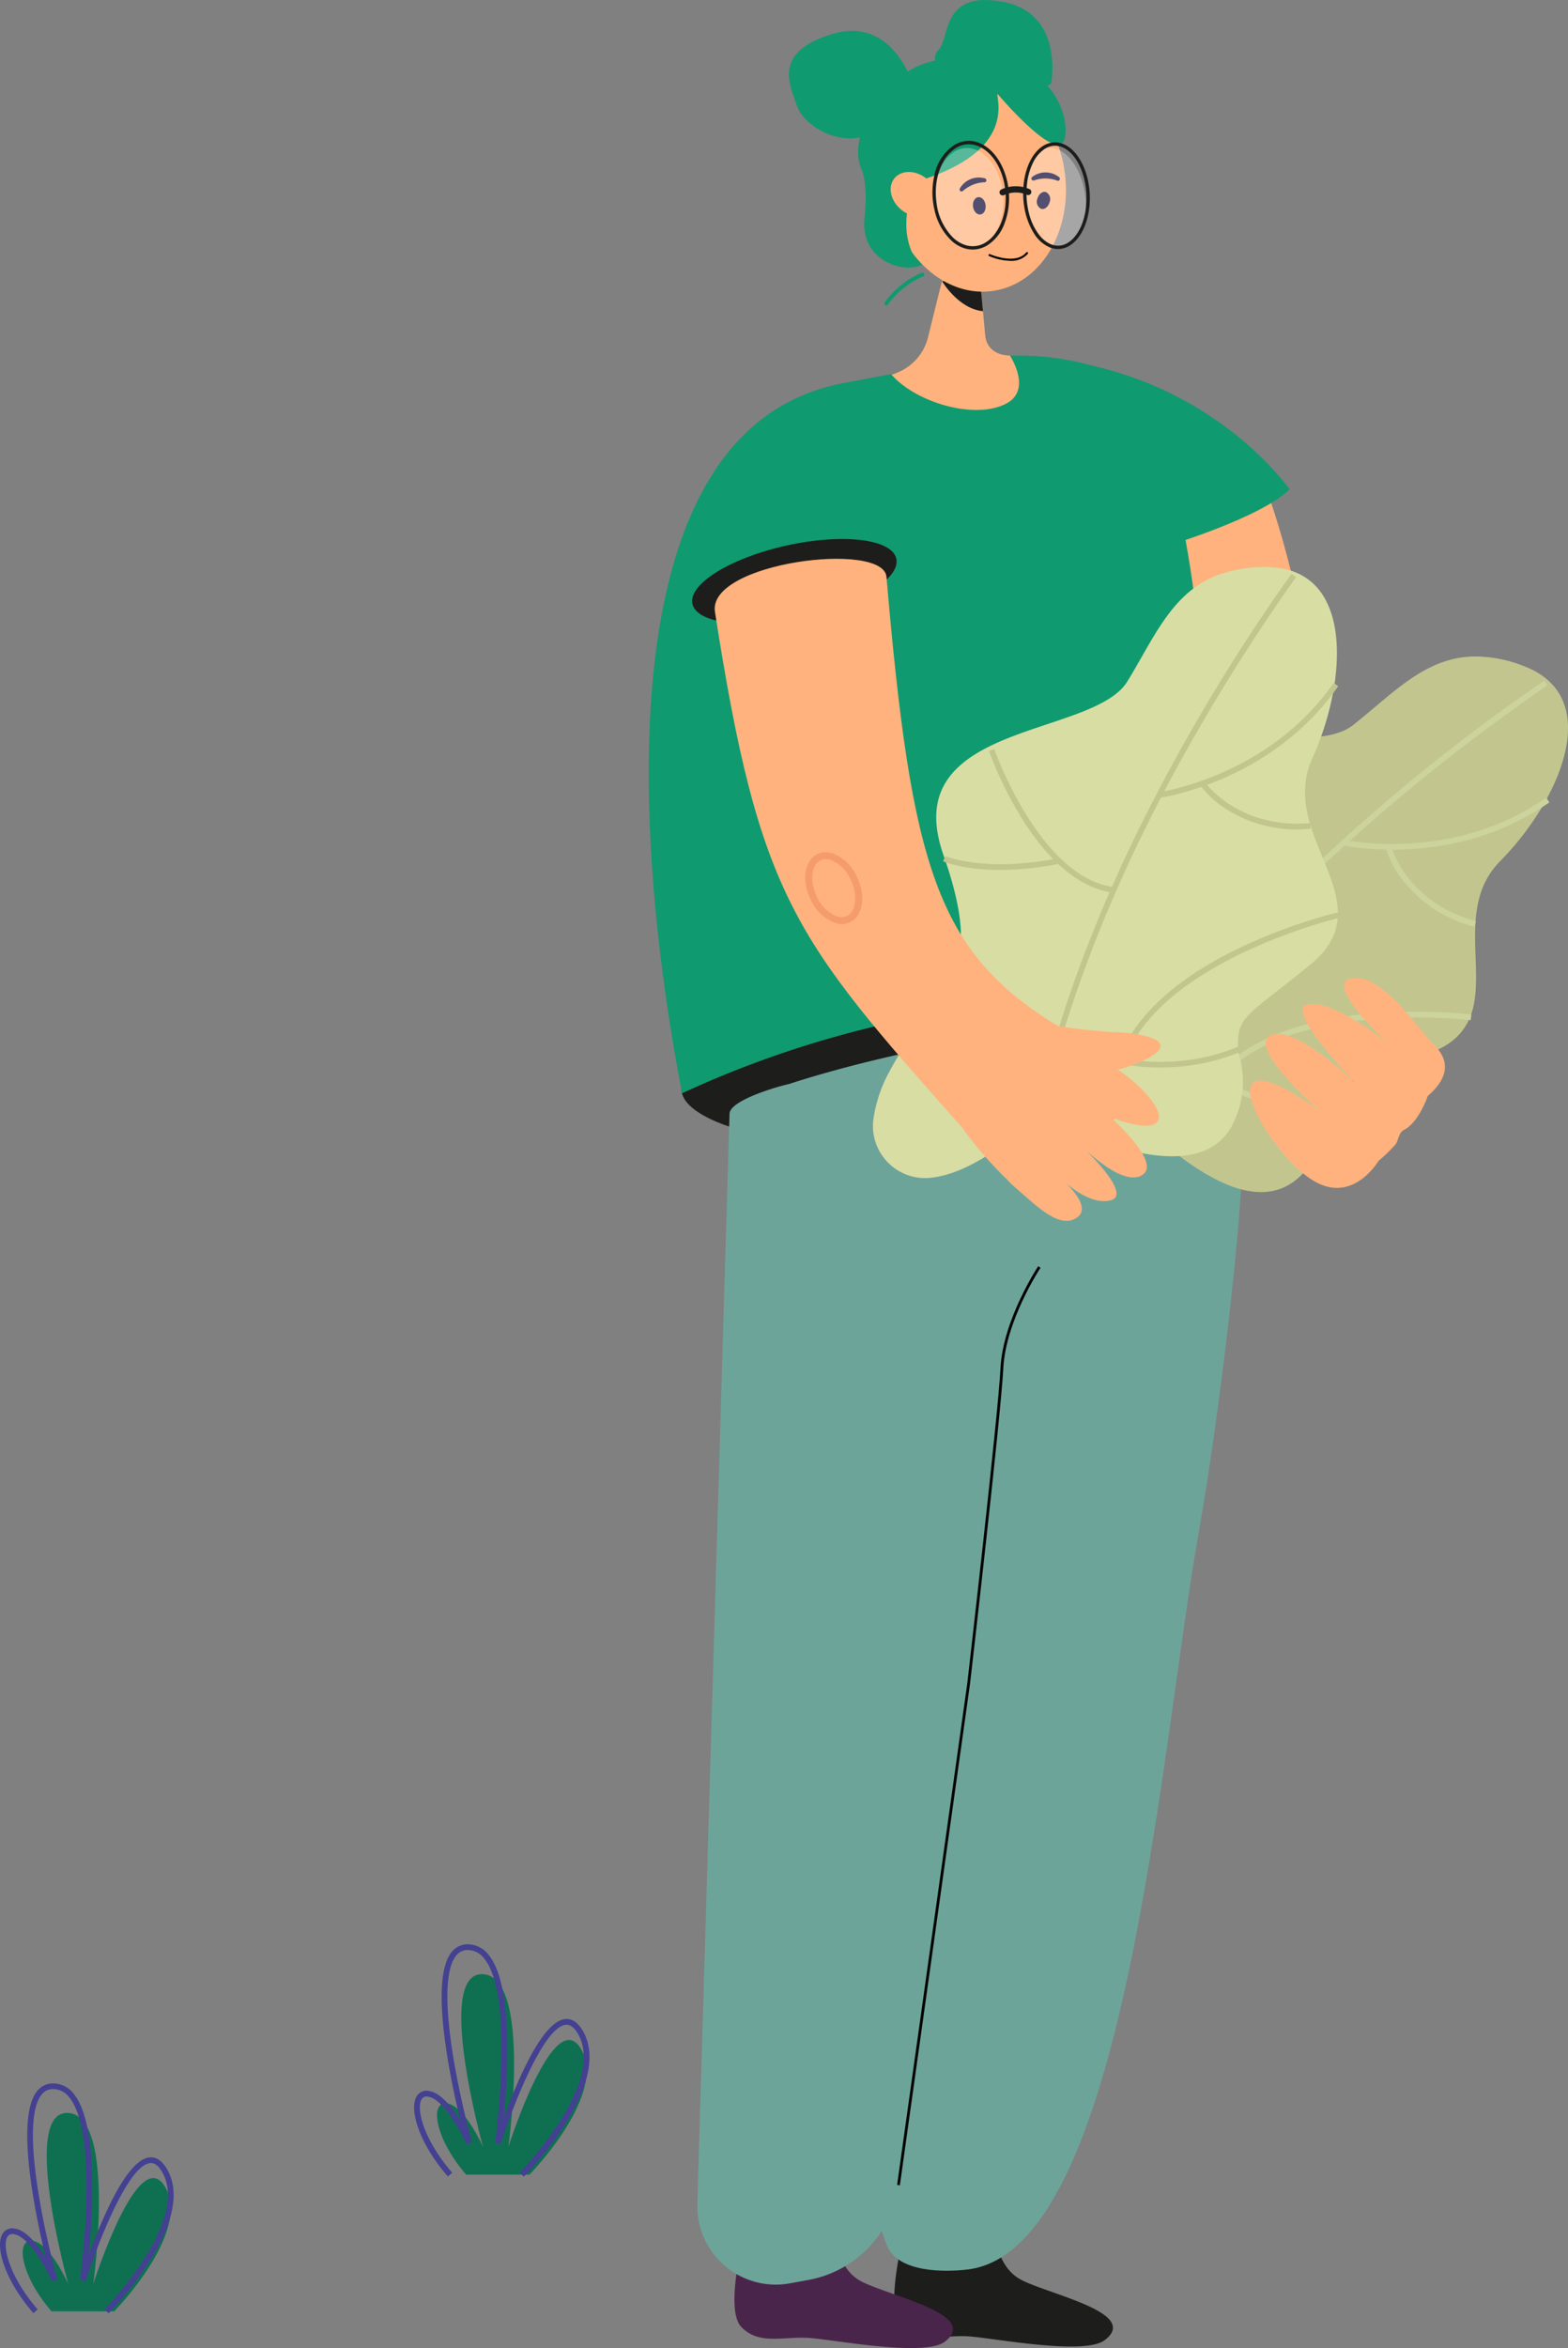 <?xml version="1.0" encoding="UTF-8"?> <svg xmlns="http://www.w3.org/2000/svg" id="illustration-salade" width="283.605" height="424.4" viewBox="0 0 283.605 424.4"><rect x="0" y="0" width="283.605" height="424.4" fill="#808080" stroke="none"/><g id="Groupe_3673" data-name="Groupe 3673" transform="translate(0 376.569)"><g id="Groupe_571" data-name="Groupe 571" transform="translate(4.107 5.328)"><path id="Tracé_1033" data-name="Tracé 1033" d="M1965.891,1456.384s14.05-14.324,9.216-22.483-12.993,17.525-12.993,17.525,4.23-30.369-4.533-30.9,0,30.9,0,30.9-3.248-7.327-6.42-7.78-2.266,6.213,3.4,12.738Z" transform="translate(-1949.348 -1420.523)" fill="#0f7051"></path></g><g id="Groupe_572" data-name="Groupe 572"><path id="Tracé_1034" data-name="Tracé 1034" d="M1968.166,1453.737a64.056,64.056,0,0,0,7.35-9.366c4.489-7.1,5.559-12.739,3.178-16.756-.888-1.5-1.962-2.193-3.171-2.051-2.424.277-5.271,4.1-8.461,11.374-.972,2.214-1.832,4.428-2.506,6.259.773-7.95,1.672-23.786-2.7-29.13a4.723,4.723,0,0,0-3.446-1.87,3.606,3.606,0,0,0-3.178,1.386c-3.935,4.871-.377,22.081,1.575,30.133-1.457-2.362-3.526-4.994-5.639-5.3a2.052,2.052,0,0,0-2.243,1.051c-1.275,2.341.484,8.308,5.637,14.242l.777-.675c-5.065-5.834-6.456-11.343-5.51-13.076a1.04,1.04,0,0,1,1.195-.526c2.721.389,5.893,6.285,6.886,8.525l.965-.347c-.019-.069-1.94-6.992-3.228-14.57-1.685-9.91-1.552-16.417.386-18.816a2.6,2.6,0,0,1,2.316-1.006,3.692,3.692,0,0,1,2.711,1.5c5.526,6.748,1.988,32.7,1.951,32.965l1,.226c1.834-5.771,7.5-20.852,11.635-21.324.784-.084,1.5.418,2.17,1.553,5.221,8.812-10.221,24.718-10.378,24.878Z" transform="translate(-1948.523 -1412.189)" fill="#444092"></path></g></g><g id="Groupe_3674" data-name="Groupe 3674" transform="translate(74.898 351.429)"><g id="Groupe_583" data-name="Groupe 583" transform="translate(4.15 5.385)"><path id="Tracé_1041" data-name="Tracé 1041" d="M1848.395,1417.524s14.2-14.474,9.313-22.719-13.129,17.709-13.129,17.709,4.275-30.689-4.58-31.222,0,31.222,0,31.222-3.282-7.4-6.489-7.862-2.289,6.279,3.435,12.872h11.45Z" transform="translate(-1831.679 -1381.287)" fill="#0f7051"></path></g><g id="Groupe_584" data-name="Groupe 584" transform="translate(0)"><path id="Tracé_1042" data-name="Tracé 1042" d="M1850.706,1414.848c.669-.681,16.318-16.813,10.639-26.4-.9-1.515-1.972-2.209-3.2-2.073-2.449.28-5.325,4.147-8.55,11.493-.981,2.238-1.852,4.475-2.533,6.325.782-8.034,1.69-24.036-2.732-29.437a4.783,4.783,0,0,0-3.482-1.889,3.636,3.636,0,0,0-3.211,1.4c-3.976,4.922-.382,22.314,1.593,30.451-1.473-2.387-3.564-5.048-5.7-5.353a2.077,2.077,0,0,0-2.266,1.062c-1.289,2.366.489,8.4,5.7,14.392l.784-.681c-5.119-5.9-6.524-11.462-5.569-13.214a1.053,1.053,0,0,1,1.207-.531c2.749.393,5.955,6.352,6.958,8.615l.975-.35c-.02-.07-1.96-7.065-3.262-14.723-1.7-10.015-1.568-16.59.391-19.015a2.613,2.613,0,0,1,2.34-1.016,3.733,3.733,0,0,1,2.74,1.51c5.584,6.819,2.007,33.048,1.971,33.312l1.009.229c1.852-5.832,7.576-21.072,11.756-21.548.8-.088,1.514.423,2.194,1.569,5.276,8.9-10.329,24.979-10.487,25.141Z" transform="translate(-1830.857 -1372.863)" fill="#444092"></path></g></g><g id="Groupe_3675" data-name="Groupe 3675" transform="translate(117.335 0)"><g id="Groupe_589" data-name="Groupe 589" transform="translate(44.426 400.026)"><path id="Tracé_1045" data-name="Tracé 1045" d="M1700.771,1449.984s-.387,8.26,5.024,10.988,21.427,5.99,15,10.857c-3.685,2.792-19.879-.349-24.49-.681s-9.087,1.366-12.292-1.967c-3.526-3.668,1.461-20.3,1.461-20.3a18.468,18.468,0,0,0,7.416,2.525C1698.063,1451.644,1700.771,1449.984,1700.771,1449.984Z" transform="translate(-1682.757 -1448.883)" fill="#1d1d1b"></path></g><g id="Groupe_590" data-name="Groupe 590" transform="translate(15.509 400.307)"><path id="Tracé_1046" data-name="Tracé 1046" d="M1746.007,1450.423s-.387,8.261,5.024,10.988,21.427,5.99,15,10.857c-3.685,2.792-19.878-.349-24.49-.681s-9.087,1.366-12.292-1.967c-3.526-3.668,1.461-20.3,1.461-20.3a18.477,18.477,0,0,0,7.416,2.524C1743.3,1452.084,1746.007,1450.423,1746.007,1450.423Z" transform="translate(-1727.993 -1449.322)" fill="#4a254b"></path></g><g id="Groupe_591" data-name="Groupe 591" transform="translate(40.034 186.237)"><path id="Tracé_1047" data-name="Tracé 1047" d="M1713.157,1125.293c-1.931-26.224-54.34,3.375-54.34,3.375l9.945,89.862L1657.6,1233.2s-19.208,75.736-8.846,100.9c2.045,4.968,10.651,4.8,14.675,4.3,28.465-3.586,34.658-93.643,41.71-133.265C1708.672,1185.256,1714.325,1141.155,1713.157,1125.293Z" transform="translate(-1645.682 -1114.453)" fill="#6da49a"></path></g><g id="Groupe_592" data-name="Groupe 592" transform="translate(5.935 176.051)"><path id="Tracé_1048" data-name="Tracé 1048" d="M1643.194,1120.081c1.56,6.43,25.506,12.957,54.024,5.848s50.751-14.586,49.19-21.016-26.323-9.376-54.842-2.267S1641.633,1113.652,1643.194,1120.081Z" transform="translate(-1643.114 -1098.52)" fill="#1d1d1b"></path></g><g id="Groupe_593" data-name="Groupe 593" transform="translate(8.792 187.179)"><path id="Tracé_1049" data-name="Tracé 1049" d="M1757.334,1119.256l-39.848,204.44a20.065,20.065,0,0,1-16.152,17.115l-3.681.673a14.2,14.2,0,0,1-16.545-14.4l5.825-197.067c.124-2.284,7.717-4.58,9.891-5.128C1714.855,1120.346,1757.117,1110.909,1757.334,1119.256Z" transform="translate(-1681.106 -1115.928)" fill="#6da49a"></path></g><g id="Groupe_594" data-name="Groupe 594" transform="translate(0 64.267)"><path id="Tracé_1050" data-name="Tracé 1050" d="M1738.444,956.5a89.277,89.277,0,0,0,13.373-8.047s-15.347-26.769-46.981-24.678c-4.381.289-24.149,4.088-28.388,4.906-54.411,10.512-29.212,125.827-28.992,128.323,54.854-25.387,103.215-15.168,103.215-15.168C1750.646,997.786,1739.34,958.69,1738.444,956.5Z" transform="translate(-1641.44 -923.656)" fill="#109a6f"></path></g><g id="Groupe_595" data-name="Groupe 595" transform="translate(44.921 228.858)"><path id="Tracé_1051" data-name="Tracé 1051" d="M1703.748,1347.25l12.7-90.712c.056-.487,5.569-48.228,6.009-56.948.435-8.641,6.673-18.088,6.735-18.182l-.421-.281c-.064.1-6.379,9.656-6.821,18.438-.438,8.7-5.949,56.429-6,56.91l-12.7,90.706Z" transform="translate(-1703.247 -1181.126)" fill="#020202"></path></g><g id="Groupe_596" data-name="Groupe 596" transform="translate(25.571 184.782)"><path id="Tracé_1052" data-name="Tracé 1052" d="M1645.294,1123.268s38.157-12.979,77.914-10.856a3.618,3.618,0,0,1,3.422,3.36l1.006,14.542-41.793-3.358Z" transform="translate(-1645.294 -1112.177)" fill="#6da49a"></path></g><g id="Groupe_597" data-name="Groupe 597" transform="translate(6.474 94.519)"><ellipse id="Ellipse_47" data-name="Ellipse 47" cx="6.62" cy="18.885" rx="6.62" ry="18.885" transform="translate(2.866 21.102) rotate(-102.503)" fill="#1d1d1b"></ellipse></g><g id="Groupe_598" data-name="Groupe 598" transform="translate(86.962 88.579)"><path id="Tracé_1053" data-name="Tracé 1053" d="M1649.151,961.687s26.729,70.314-9.3,112.327l-15.5-13.3s21.161-29.734,10.042-90.495Z" transform="translate(-1624.348 -961.687)" fill="#ffb27d"></path></g><g id="Groupe_599" data-name="Groupe 599" transform="translate(63.397 64.372)"><path id="Tracé_1054" data-name="Tracé 1054" d="M1663.255,958.093s16.854-5.066,22.044-10.187c0,0-16.9-24.666-52.511-24.075Z" transform="translate(-1632.789 -923.821)" fill="#109a6f"></path></g><g id="Groupe_618" data-name="Groupe 618" transform="translate(55.896 118.659)"><g id="Groupe_617" data-name="Groupe 617"><g id="Groupe_601" data-name="Groupe 601"><g id="Groupe_600" data-name="Groupe 600"><path id="Tracé_1055" data-name="Tracé 1055" d="M1582.642,1089.5c2.139.224,21.249,23.379,32.746,13.669a16.825,16.825,0,0,0,5.8-12.137c.11-.365.218-.7.323-1.031v-.012c1.842-5.424,3.823-4.659,17.459-9.427,3.612-1.253,5.767-3.075,7.031-5.281a7.638,7.638,0,0,0,.445-.858,10.135,10.135,0,0,0,.408-.981.05.05,0,0,1,.017-.037c1.641-4.744.423-10.753.767-16.517l.005-.038a1.027,1.027,0,0,1,.01-.194l.011-.09a24.27,24.27,0,0,1,.369-2.891,19.118,19.118,0,0,1,.676-2.526v-.013a14.662,14.662,0,0,1,3.392-5.4,52.348,52.348,0,0,0,7.535-9.7l0-.013c.326-.534.626-1.059.913-1.6,5.244-9.637,6.18-20-4.115-23.93a24.283,24.283,0,0,0-8.553-1.756l-.013,0a18.511,18.511,0,0,0-2.962.21l-.013,0c-7.535,1.214-12.844,7.033-19.39,12.191-9.076,7.156-39.256-6.448-41.864,15.18l0,.013a24.55,24.55,0,0,0-.173,2.68c-.015.219-.017.454-.018.676q-.012.41-.022.82-.036,1.248-.1,2.414c-1.266,21.114-10.052,18.272-22.735,29.722a25.286,25.286,0,0,0-5.46,6.832l-.035.065a9.427,9.427,0,0,0,5.742,13.433C1569.783,1095.452,1581.968,1089.43,1582.642,1089.5Z" transform="translate(-1554.006 -1008.741)" fill="#c2c68e"></path></g></g><g id="Groupe_616" data-name="Groupe 616" transform="translate(28.636 4.386)"><g id="Groupe_603" data-name="Groupe 603" transform="translate(0)"><g id="Groupe_602" data-name="Groupe 602"><path id="Tracé_1056" data-name="Tracé 1056" d="M1569.728,1077.784c-4.258,5.544-7.5,10.352-9.889,14.195.372.046.747.079,1.121.112.926-1.478,1.973-3.1,3.167-4.843q1.915-2.837,4.327-6.11l.61-.825q3.3-4.429,7.564-9.509c.184-.225.382-.449.58-.685,3.313-3.912,7.062-8.083,11.306-12.454.463-.478.928-.969,1.418-1.457q2.329-2.375,4.862-4.83c2.028-1.956,4.139-3.94,6.358-5.964.323-.286.619-.576.941-.863h.013l0-.013a346.958,346.958,0,0,1,35.741-28.1l-.575-.841a335.016,335.016,0,0,0-43.675,35.524c-1.514,1.484-2.984,2.935-4.4,4.378-.478.489-.956.979-1.419,1.456-.178.174-.343.349-.508.525l0,.013c-.239.245-.492.5-.718.747a.012.012,0,0,0-.014.011q-2.629,2.75-5.023,5.4l-.048.072c-1.571,1.738-3.057,3.422-4.461,5.075l0,.013c-2.7,3.139-5.1,6.132-7.244,8.921A.1.1,0,0,0,1569.728,1077.784Z" transform="translate(-1559.839 -1015.602)" fill="#ccd39c"></path></g></g><g id="Groupe_605" data-name="Groupe 605" transform="translate(0.373 26.277)"><g id="Groupe_604" data-name="Groupe 604"><path id="Tracé_1057" data-name="Tracé 1057" d="M1670.065,1065.1c-13.693-2.191-19.212-7.431-19.44-7.653l.7-.738c.054.052,5.554,5.245,18.9,7.38Z" transform="translate(-1650.625 -1056.707)" fill="#ccd39c"></path></g></g><g id="Groupe_607" data-name="Groupe 607" transform="translate(15.04 11.169)"><g id="Groupe_606" data-name="Groupe 606"><path id="Tracé_1058" data-name="Tracé 1058" d="M1650.718,1064.856c-5.2-2.731-8.96-9.111-10.871-18.448a68.9,68.9,0,0,1-1.333-13.336l1.014.016c0,.245-.3,24.579,11.663,30.859Z" transform="translate(-1638.511 -1033.073)" fill="#ccd39c"></path></g></g><g id="Groupe_609" data-name="Groupe 609" transform="translate(41.023 21.137)"><g id="Groupe_608" data-name="Groupe 608"><path id="Tracé_1059" data-name="Tracé 1059" d="M1561.821,1057.686c-1.588-.2-2.507-.4-2.549-.406l.225-1c.193.044,19.553,4.249,36.551-7.615l.574.841C1582.927,1059.069,1567.736,1058.414,1561.821,1057.686Z" transform="translate(-1559.272 -1048.667)" fill="#ccd39c"></path></g></g><g id="Groupe_611" data-name="Groupe 611" transform="translate(48.832 30.124)"><g id="Groupe_610" data-name="Groupe 610"><path id="Tracé_1060" data-name="Tracé 1060" d="M1596.049,1077.046a23.84,23.84,0,0,1-12.918-8.351,17.889,17.889,0,0,1-3.056-5.7l.98-.269c.027.1,2.8,9.926,15.262,13.333Z" transform="translate(-1580.075 -1062.724)" fill="#ccd39c"></path></g></g><g id="Groupe_613" data-name="Groupe 613" transform="translate(8.155 64.369)"><g id="Groupe_612" data-name="Groupe 612"><path id="Tracé_1061" data-name="Tracé 1061" d="M1645.75,1129.586c-14.989-1.844-24.716-12.481-24.825-12.6l.752-.689c.119.133,12.169,13.29,30.01,12.505l.043,1.023A36.128,36.128,0,0,1,1645.75,1129.586Z" transform="translate(-1620.926 -1116.294)" fill="#ccd39c"></path></g></g><g id="Groupe_615" data-name="Groupe 615" transform="translate(17.734 59.816)"><g id="Groupe_614" data-name="Groupe 614"><path id="Tracé_1062" data-name="Tracé 1062" d="M1582.14,1121.769l-.787-.643c3.585-4.467,11.356-10.1,28.017-11.593a99.088,99.088,0,0,1,18.507.145l-.125,1.016C1627.417,1110.653,1594.176,1106.771,1582.14,1121.769Z" transform="translate(-1581.353 -1109.172)" fill="#ccd39c"></path></g></g></g></g></g><g id="Groupe_637" data-name="Groupe 637" transform="translate(40.545 102.507)"><g id="Groupe_636" data-name="Groupe 636"><g id="Groupe_620" data-name="Groupe 620" transform="translate(0)"><g id="Groupe_619" data-name="Groupe 619"><path id="Tracé_1063" data-name="Tracé 1063" d="M1648.489,1083.094c2.085-.528,28.011,14.61,35.451,1.529a16.824,16.824,0,0,0,1.252-13.392c-.022-.38-.039-.736-.053-1.079l0-.013c-.143-5.726,1.979-5.691,13.133-14.873,2.958-2.422,4.352-4.876,4.776-7.383a7.832,7.832,0,0,0,.122-.959,10.041,10.041,0,0,0,.044-1.061.049.049,0,0,1,0-.041c-.1-5.019-3.314-10.239-4.981-15.768l-.009-.037a1.1,1.1,0,0,1-.057-.186l-.02-.088a24.242,24.242,0,0,1-.651-2.84,19.075,19.075,0,0,1-.237-2.605l0-.013a14.68,14.68,0,0,1,1.319-6.241,52.268,52.268,0,0,0,3.726-11.7l0-.012c.122-.614.222-1.21.307-1.814,1.6-10.855-1.1-20.905-12.121-21.039a24.288,24.288,0,0,0-8.634,1.3l-.013,0a18.426,18.426,0,0,0-2.708,1.219l-.012,0c-6.653,3.739-9.629,11.033-13.993,18.133-6.048,9.849-39.068,7.495-34.053,28.695l0,.013a24.643,24.643,0,0,0,.761,2.575c.063.212.142.433.217.641.088.259.175.518.262.777q.4,1.184.738,2.3c6.1,20.255-3.129,20.618-11.082,35.742a25.3,25.3,0,0,0-2.767,8.3c0,.024-.007.049-.01.073a9.428,9.428,0,0,0,10.026,10.627C1638.473,1093.114,1647.831,1083.257,1648.489,1083.094Z" transform="translate(-1619.105 -983.475)" fill="#d8dda4"></path></g></g><g id="Groupe_635" data-name="Groupe 635" transform="translate(12.7 1.211)"><g id="Groupe_622" data-name="Groupe 622" transform="translate(16.685)"><g id="Groupe_621" data-name="Groupe 621"><path id="Tracé_1064" data-name="Tracé 1064" d="M1635.335,1067.042c-2.083,6.672-3.466,12.3-4.384,16.735.366-.085.729-.184,1.091-.282.358-1.707.783-3.588,1.3-5.638.546-2.216,1.191-4.628,1.953-7.227l.289-.986q1.573-5.3,3.817-11.535c.1-.275.2-.553.308-.844,1.759-4.815,3.839-10.024,6.314-15.591.27-.609.537-1.23.829-1.857q1.366-3.033,2.9-6.211c1.229-2.536,2.525-5.127,3.91-7.792.2-.38.382-.754.585-1.135l.013,0,0-.013a346.96,346.96,0,0,1,23.849-38.7l-.83-.591a335.114,335.114,0,0,0-28.733,48.413c-.908,1.915-1.788,3.784-2.62,5.628-.279.624-.56,1.249-.829,1.857-.106.225-.2.446-.3.668l0,.013c-.14.312-.29.64-.417.948a.012.012,0,0,0-.01.015c-1.012,2.325-1.957,4.6-2.852,6.8-.007.028-.014.057-.02.084-.875,2.174-1.688,4.266-2.436,6.3l0,.014c-1.447,3.877-2.671,7.515-3.72,10.873A.1.1,0,0,0,1635.335,1067.042Z" transform="translate(-1630.952 -985.369)" fill="#c2c68e"></path></g></g><g id="Groupe_624" data-name="Groupe 624" transform="translate(0 51.014)"><g id="Groupe_623" data-name="Groupe 623"><path id="Tracé_1065" data-name="Tracé 1065" d="M1719.025,1066.581c-13.608,2.668-20.6-.346-20.887-.475l.406-.936c.069.031,7.023,3.006,20.284.406Z" transform="translate(-1698.138 -1065.17)" fill="#c2c68e"></path></g></g><g id="Groupe_626" data-name="Groupe 626" transform="translate(8.299 31.679)"><g id="Groupe_625" data-name="Groupe 625"><path id="Tracé_1066" data-name="Tracé 1066" d="M1704.974,1060.879c-5.824-.769-11.554-5.459-16.57-13.564a68.983,68.983,0,0,1-5.855-12.056l.957-.335c.081.232,8.2,23.173,21.6,24.939Z" transform="translate(-1682.55 -1034.925)" fill="#c2c68e"></path></g></g><g id="Groupe_628" data-name="Groupe 628" transform="translate(38.963 19.714)"><g id="Groupe_627" data-name="Groupe 627"><path id="Tracé_1067" data-name="Tracé 1067" d="M1621.675,1036.484c-1.557.364-2.489.493-2.532.5l-.133-1.015c.2-.026,19.818-2.759,31.677-19.76l.83.592C1641.962,1030.5,1627.478,1035.126,1621.675,1036.484Z" transform="translate(-1619.01 -1016.208)" fill="#c2c68e"></path></g></g><g id="Groupe_630" data-name="Groupe 630" transform="translate(46.648 37.807)"><g id="Groupe_629" data-name="Groupe 629" transform="translate(0)"><path id="Tracé_1068" data-name="Tracé 1068" d="M1646.642,1052.777a23.839,23.839,0,0,1-15.007-3.379,17.891,17.891,0,0,1-4.836-4.3l.826-.59c.059.084,6.056,8.349,18.927,7.247Z" transform="translate(-1626.8 -1044.51)" fill="#c2c68e"></path></g></g><g id="Groupe_632" data-name="Groupe 632" transform="translate(20.433 84.064)"><g id="Groupe_631" data-name="Groupe 631"><path id="Tracé_1069" data-name="Tracé 1069" d="M1674.339,1121.038c-14.706,3.442-27.505-3.186-27.649-3.262l.468-.906c.158.083,16.008,8.274,32.482,1.38l.393.946A36.244,36.244,0,0,1,1674.339,1121.038Z" transform="translate(-1646.69 -1116.87)" fill="#c2c68e"></path></g></g><g id="Groupe_634" data-name="Groupe 634" transform="translate(31.739 61.164)"><g id="Groupe_633" data-name="Groupe 633"><path id="Tracé_1070" data-name="Tracé 1070" d="M1619.63,1108.18l-.961-.332c1.823-5.43,7.171-13.4,22.3-20.549a99.117,99.117,0,0,1,17.42-6.251l.233,1C1658.289,1082.122,1625.751,1089.95,1619.63,1108.18Z" transform="translate(-1618.669 -1081.048)" fill="#c2c68e"></path></g></g></g></g></g><g id="Groupe_644" data-name="Groupe 644" transform="translate(55.111 184.671)"><g id="Groupe_643" data-name="Groupe 643"><g id="Groupe_638" data-name="Groupe 638" transform="translate(8.573)"><path id="Tracé_1071" data-name="Tracé 1071" d="M1669.312,1120.006h0a3.528,3.528,0,0,0,3.935,3.042l16.122-2.147c1.919-.245,9.041-2.671,8.8-4.59h0c-.246-1.918-6.747-2.418-8.681-2.434a93.1,93.1,0,0,1-9.941-1.119,59.709,59.709,0,0,0-7.8-.753C1669.806,1112.027,1669.066,1118.087,1669.312,1120.006Z" transform="translate(-1669.266 -1112.004)" fill="#ffb27d"></path></g><g id="Groupe_639" data-name="Groupe 639" transform="translate(0 4.573)"><path id="Tracé_1072" data-name="Tracé 1072" d="M1680.54,1131.471a69.83,69.83,0,0,0,13.055,14.662c2.688,2.339,19.182-14.564,17.021-17.92s-14.032-9.054-14.032-9.054Z" transform="translate(-1680.54 -1119.158)" fill="#ffb27d"></path></g><g id="Groupe_642" data-name="Groupe 642" transform="translate(8.766 5.541)"><g id="Groupe_641" data-name="Groupe 641"><g id="Groupe_640" data-name="Groupe 640"><path id="Tracé_1073" data-name="Tracé 1073" d="M1679.237,1125.127s1.259-6.927,7.877-3.506c10.748,5.557,17.079,16.141,2.589,10.9-.569-.206,9.121,8.009,5.44,10.319s-11.119-5.409-11.119-5.409,9.593,8.921,5.409,9.977-9.057-4.021-9.057-4.021,6.889,5.718,2.213,7.528c-3.189,1.234-7.406-3.329-10.739-6.118-3.15-2.635-2.471-5.519.288-8.375,0,0,1.094-4.441,3.368-5.851.872-.541.783-1.877,1.178-2.483A25.667,25.667,0,0,1,1679.237,1125.127Z" transform="translate(-1669.764 -1120.672)" fill="#ffb27d"></path></g></g></g></g></g><g id="Groupe_646" data-name="Groupe 646" transform="translate(11.934 101)"><g id="Groupe_645" data-name="Groupe 645"><path id="Tracé_1074" data-name="Tracé 1074" d="M1760.433,1065.543c-21.918-13.384-26.448-28.859-30.961-81.168-.565-6.548-32.411-2.608-31.022,6.33,8.041,51.74,14.413,59.075,44.482,92.962Z" transform="translate(-1698.406 -981.117)" fill="#ffb27d"></path></g></g><g id="Groupe_647" data-name="Groupe 647" transform="translate(28.306 154.032)" opacity="0.5"><path id="Tracé_1075" data-name="Tracé 1075" d="M1760.31,1077.059a3.386,3.386,0,0,0,1.586-.384c2.311-1.214,2.793-4.846,1.094-8.268a7.921,7.921,0,0,0-4.3-4.118,3.658,3.658,0,0,0-2.885.169c-2.312,1.215-2.793,4.846-1.095,8.268a7.92,7.92,0,0,0,4.3,4.118A4.205,4.205,0,0,0,1760.31,1077.059Zm-2.922-11.725a2.962,2.962,0,0,1,.911.153,6.657,6.657,0,0,1,3.566,3.48c1.345,2.711,1.091,5.731-.554,6.6a2.47,2.47,0,0,1-1.912.087,6.661,6.661,0,0,1-3.566-3.48c-1.345-2.711-1.092-5.732.554-6.6A2.13,2.13,0,0,1,1757.388,1065.334Z" transform="translate(-1753.693 -1064.075)" fill="#ec865c"></path></g><g id="Groupe_650" data-name="Groupe 650" transform="translate(108.769 176.784)"><g id="Groupe_649" data-name="Groupe 649"><g id="Groupe_648" data-name="Groupe 648"><path id="Tracé_1076" data-name="Tracé 1076" d="M1612.035,1132.731s-4.551,7.814-11.654,3.611c-9.052-5.356-21.08-28.465.827-12.8.546.391-13.012-11.3-8.723-13.489s15.472,8.626,15.472,8.626-13.329-13.522-8.606-14.277,14.192,6.875,14.192,6.875-11.736-10.826-6.231-11.574,11.4,8.636,14.807,12.04c3.218,3.217,2.187,6.333-1.139,9.216,0,0-1.644,4.794-4.292,6.129-1.016.511-1.047,1.995-1.543,2.624A28.413,28.413,0,0,1,1612.035,1132.731Z" transform="translate(-1588.829 -1099.666)" fill="#ffb27d"></path></g></g></g><g id="Groupe_651" data-name="Groupe 651" transform="translate(51.783)"><path id="Tracé_1077" data-name="Tracé 1077" d="M1720.894,838.2s2.46-12.717-8.82-14.766-9.38,6.749-11.612,8.778,2.487,8.914,7.888,10.209S1720.894,838.2,1720.894,838.2Z" transform="translate(-1699.895 -823.124)" fill="#109a6f"></path></g><g id="Groupe_652" data-name="Groupe 652" transform="translate(43.901 30.422)"><path id="Tracé_1078" data-name="Tracé 1078" d="M1709.332,907.992c4.435,5.054,14.99,8.194,20.706,5.274,4.871-2.481.72-8.709.72-8.709-2.388-.033-4.247-1.27-4.469-3.648l-.266-2.921-.131-1.448-.43-4.628-.382-4.155-1.568-17.044-4.313,17.412-.734,2.958-2.526,10.206a9.282,9.282,0,0,1-6.559,6.69C1709.367,907.981,1709.348,907.989,1709.332,907.992Z" transform="translate(-1709.332 -870.713)" fill="#ffb27d"></path></g><g id="Groupe_653" data-name="Groupe 653" transform="translate(53.036 50.792)"><path id="Tracé_1079" data-name="Tracé 1079" d="M1719.523,902.577s2.917,5.01,7.425,5.457l-.43-4.628C1723.7,902.876,1719.523,902.577,1719.523,902.577Z" transform="translate(-1719.523 -902.577)" fill="#1d1d1b"></path></g><g id="Groupe_654" data-name="Groupe 654" transform="translate(38.583 30.794)"><path id="Tracé_1080" data-name="Tracé 1080" d="M1735.609,871.294s1.109,2.657.455,8.586c-.956,8.675,9.09,10.57,11.123,7.8.252-.342-2.476-14.378-2.476-14.378l-3.326-1.3Z" transform="translate(-1735.609 -871.294)" fill="#109a6f"></path></g><g id="Groupe_655" data-name="Groupe 655" transform="translate(40.256 10.873)"><ellipse id="Ellipse_48" data-name="Ellipse 48" cx="19.792" cy="16.042" rx="19.792" ry="16.042" transform="translate(6.452 44.284) rotate(-99.381)" fill="#ffb27d"></ellipse></g><g id="Groupe_656" data-name="Groupe 656" transform="translate(37.869 10.248)"><path id="Tracé_1081" data-name="Tracé 1081" d="M1721.388,845.87c-.341.673,3.81,10.306-14.4,15.78s-10.765-18.953,2.882-21.732c19.705-4.013,24.795,8.842,23.682,13.955S1721.388,845.87,1721.388,845.87Z" transform="translate(-1696.173 -839.155)" fill="#109a6f"></path></g><g id="Groupe_657" data-name="Groupe 657" transform="translate(42.005 29.206)"><path id="Tracé_1082" data-name="Tracé 1082" d="M1743.768,868.811s-6.28,9.275-2.288,17.035c0,0-5.208-4.091-5.6-5.874s-.3-8.474-.3-8.474Z" transform="translate(-1735.57 -868.811)" fill="#109a6f"></path></g><g id="Groupe_658" data-name="Groupe 658" transform="translate(43.758 31.082)"><path id="Tracé_1083" data-name="Tracé 1083" d="M1734.776,878.862c2.076,1.416,4.611,1.177,5.664-.533s.224-4.244-1.852-5.66-4.612-1.177-5.664.533S1732.7,877.446,1734.776,878.862Z" transform="translate(-1732.467 -871.745)" fill="#ffb27d"></path></g><g id="Groupe_660" data-name="Groupe 660" transform="translate(56.23 32.089)"><g id="Groupe_659" data-name="Groupe 659" transform="translate(0)"><path id="Tracé_1084" data-name="Tracé 1084" d="M1723.2,874.155a.365.365,0,0,0-.073-.688,3.951,3.951,0,0,0-4.489,1.809.367.367,0,0,0,.1.507.4.4,0,0,0,.507-.1,6.243,6.243,0,0,1,3.728-1.506A.36.36,0,0,0,1723.2,874.155Z" transform="translate(-1718.576 -873.32)" fill="#080435"></path></g></g><g id="Groupe_661" data-name="Groupe 661" transform="translate(58.639 35.63)"><path id="Tracé_1085" data-name="Tracé 1085" d="M1718.784,880.581c.115.863.715,1.5,1.342,1.412s1.042-.85.927-1.714-.715-1.5-1.342-1.412S1718.67,879.717,1718.784,880.581Z" transform="translate(-1718.765 -878.859)" fill="#080435"></path></g><g id="Groupe_663" data-name="Groupe 663" transform="translate(69.206 31.164)"><g id="Groupe_662" data-name="Groupe 662" transform="translate(0)"><path id="Tracé_1086" data-name="Tracé 1086" d="M1702.581,873.386a.366.366,0,0,0,.2-.664,3.952,3.952,0,0,0-4.84-.037.368.368,0,0,0-.1.506.4.4,0,0,0,.506.1,6.248,6.248,0,0,1,4.02.027A.358.358,0,0,0,1702.581,873.386Z" transform="translate(-1697.773 -871.873)" fill="#080435"></path></g></g><g id="Groupe_664" data-name="Groupe 664" transform="translate(70.227 34.675)"><path id="Tracé_1087" data-name="Tracé 1087" d="M1700.635,878.626a1.412,1.412,0,0,0,.7,1.816c.61.162,1.287-.389,1.509-1.231a1.413,1.413,0,0,0-.7-1.817C1701.532,877.232,1700.857,877.783,1700.635,878.626Z" transform="translate(-1700.563 -877.366)" fill="#080435"></path></g><g id="Groupe_665" data-name="Groupe 665" transform="translate(51.695 26.748)" opacity="0.3"><path id="Tracé_1088" data-name="Tracé 1088" d="M1713.9,871.778c-.68,4.872,1.5,9.855,4.865,11.129s6.647-1.642,7.328-6.514-1.5-9.855-4.864-11.129S1714.578,866.906,1713.9,871.778Z" transform="translate(-1713.775 -864.965)" fill="#fff"></path></g><g id="Groupe_666" data-name="Groupe 666" transform="translate(68.082 26.749)" opacity="0.3"><path id="Tracé_1089" data-name="Tracé 1089" d="M1690.41,872.05c-.128,4.827,2.226,9.571,5.259,10.6s5.6-2.058,5.724-6.886-2.226-9.571-5.258-10.6S1690.539,867.223,1690.41,872.05Z" transform="translate(-1690.405 -864.968)" fill="#fff"></path></g><g id="Groupe_668" data-name="Groupe 668" transform="translate(51.315 25.466)"><g id="Groupe_667" data-name="Groupe 667" transform="translate(0)"><path id="Tracé_1090" data-name="Tracé 1090" d="M1712.168,872.959a13.392,13.392,0,0,1,.046-1.948c.019-.226.044-.453.077-.673.056-.378.12-.744.207-1.105a8.495,8.495,0,0,1,3.62-5.529,4.959,4.959,0,0,1,4.4-.414,5.846,5.846,0,0,1,.89.423c2.313,1.328,3.989,4.279,4.465,7.621a10.819,10.819,0,0,1,.113,1.143,13.182,13.182,0,0,1-.11,2.744,12.442,12.442,0,0,1-.626,2.482,7.832,7.832,0,0,1-3.2,4.152,5.31,5.31,0,0,1-1.781.67,4.961,4.961,0,0,1-2.615-.256,6.25,6.25,0,0,1-1.987-1.209,10.827,10.827,0,0,1-3.176-5.79c-.061-.24-.109-.49-.15-.74A13.652,13.652,0,0,1,1712.168,872.959Zm11.111,7.024a8.608,8.608,0,0,0,1.4-2.49,11.134,11.134,0,0,0,.6-2.359,13.206,13.206,0,0,0,.118-2.488,11.207,11.207,0,0,0-.108-1.158c-.441-3.258-2.061-6.119-4.311-7.319a4.569,4.569,0,0,0-.669-.307,4.388,4.388,0,0,0-3.877.362,6.569,6.569,0,0,0-2.293,2.451,8.962,8.962,0,0,0-.635,1.378c-.009.029-.019.052-.029.081a.149.149,0,0,0-.02.045,6.412,6.412,0,0,0-.247.778,11.05,11.05,0,0,0-.314,1.47,12.236,12.236,0,0,0-.129,1.656c-.009.37,0,.737.028,1.1.029.385.071.767.126,1.141v.007a10.6,10.6,0,0,0,2.914,6.062,5.8,5.8,0,0,0,2.031,1.305,4.37,4.37,0,0,0,3.876-.362,5.841,5.841,0,0,0,1.519-1.329A.1.1,0,0,1,1723.28,879.983Z" transform="translate(-1712.153 -862.959)" fill="#1d1d1b"></path></g></g><g id="Groupe_670" data-name="Groupe 670" transform="translate(67.726 25.733)"><g id="Groupe_669" data-name="Groupe 669" transform="translate(0)"><path id="Tracé_1091" data-name="Tracé 1091" d="M1689.744,873.5c-.029-.259-.05-.513-.066-.775a1.8,1.8,0,0,1,.217.089,14.524,14.524,0,0,0,.605,3.955.028.028,0,0,0-.01-.019c-.051-.137-.094-.27-.137-.409,0-.021-.015-.046-.018-.066-.054-.158-.1-.331-.145-.5-.069-.246-.138-.5-.194-.754s-.106-.511-.149-.775C1689.806,874.009,1689.771,873.758,1689.744,873.5Zm0,0c-.029-.259-.05-.513-.066-.775a1.8,1.8,0,0,1,.217.089,14.524,14.524,0,0,0,.605,3.955.028.028,0,0,0-.01-.019c-.051-.137-.094-.27-.137-.409,0-.021-.015-.046-.018-.066-.054-.158-.1-.331-.145-.5-.069-.246-.138-.5-.194-.754s-.106-.511-.149-.775C1689.806,874.009,1689.771,873.758,1689.744,873.5Zm0,0c-.029-.259-.05-.513-.066-.775a1.8,1.8,0,0,1,.217.089,14.524,14.524,0,0,0,.605,3.955.028.028,0,0,0-.01-.019c-.051-.137-.094-.27-.137-.409,0-.021-.015-.046-.018-.066-.054-.158-.1-.331-.145-.5-.069-.246-.138-.5-.194-.754s-.106-.511-.149-.775C1689.806,874.009,1689.771,873.758,1689.744,873.5Zm0,0c-.029-.259-.05-.513-.066-.775a1.8,1.8,0,0,1,.217.089,14.524,14.524,0,0,0,.605,3.955.028.028,0,0,0-.01-.019c-.051-.137-.094-.27-.137-.409,0-.021-.015-.046-.018-.066-.054-.158-.1-.331-.145-.5-.069-.246-.138-.5-.194-.754s-.106-.511-.149-.775C1689.806,874.009,1689.771,873.758,1689.744,873.5Zm0,0c-.029-.259-.05-.513-.066-.775a1.8,1.8,0,0,1,.217.089,14.524,14.524,0,0,0,.605,3.955.028.028,0,0,0-.01-.019c-.051-.137-.094-.27-.137-.409,0-.021-.015-.046-.018-.066-.054-.158-.1-.331-.145-.5-.069-.246-.138-.5-.194-.754s-.106-.511-.149-.775C1689.806,874.009,1689.771,873.758,1689.744,873.5Zm0,0c-.029-.259-.05-.513-.066-.775a1.8,1.8,0,0,1,.217.089,14.524,14.524,0,0,0,.605,3.955.028.028,0,0,0-.01-.019c-.051-.137-.094-.27-.137-.409,0-.021-.015-.046-.018-.066-.054-.158-.1-.331-.145-.5-.069-.246-.138-.5-.194-.754s-.106-.511-.149-.775C1689.806,874.009,1689.771,873.758,1689.744,873.5Zm0,0c-.029-.259-.05-.513-.066-.775a1.8,1.8,0,0,1,.217.089,14.524,14.524,0,0,0,.605,3.955.028.028,0,0,0-.01-.019c-.051-.137-.094-.27-.137-.409,0-.021-.015-.046-.018-.066-.054-.158-.1-.331-.145-.5-.069-.246-.138-.5-.194-.754s-.106-.511-.149-.775C1689.806,874.009,1689.771,873.758,1689.744,873.5Zm0,0c-.029-.259-.05-.513-.066-.775a1.8,1.8,0,0,1,.217.089,14.524,14.524,0,0,0,.605,3.955.028.028,0,0,0-.01-.019c-.051-.137-.094-.27-.137-.409,0-.021-.015-.046-.018-.066-.054-.158-.1-.331-.145-.5-.069-.246-.138-.5-.194-.754s-.106-.511-.149-.775C1689.806,874.009,1689.771,873.758,1689.744,873.5Zm-.448-.9c-.006-.381.006-.766.033-1.145.015-.2.037-.41.058-.615.362-3.154,1.7-5.719,3.555-6.853a4.29,4.29,0,0,1,1.358-.537,3.784,3.784,0,0,1,1.145-.057,3.96,3.96,0,0,1,.824.184h.007c.065.017.14.047.206.07,3.22,1.227,5.369,6.4,4.773,11.541-.369,3.155-1.7,5.719-3.562,6.854a4.048,4.048,0,0,1-1.479.564,3.844,3.844,0,0,1-1.811-.139c-.007-.006-.015,0-.022-.01-.073-.022-.146-.045-.221-.075a6.3,6.3,0,0,1-3-2.7v-.007h-.006a12.783,12.783,0,0,1-1.661-4.621A14.308,14.308,0,0,1,1689.3,872.6Zm1.259,4.334a10.083,10.083,0,0,0,1.586,3.117,5.279,5.279,0,0,0,1.877,1.6c.007.006.009.012.016.012a.006.006,0,0,0,.007.006.217.217,0,0,0,.075.036,1.831,1.831,0,0,0,.263.116,2.38,2.38,0,0,0,.316.1,3.275,3.275,0,0,0,2.682-.395c1.68-1.029,2.895-3.357,3.261-6.276,0-.006,0-.015,0-.022s0-.021,0-.028a.057.057,0,0,0,0-.013l.011-.064c.562-4.885-1.407-9.775-4.39-10.909a3.578,3.578,0,0,0-.576-.162,3.122,3.122,0,0,0-1.158-.024,3.5,3.5,0,0,0-1.263.48.719.719,0,0,0-.094.064,6.179,6.179,0,0,0-2.057,2.412,11.616,11.616,0,0,0-1.124,3.927c-.024.233-.048.466-.065.7-.024.4-.034.806-.03,1.208a14.518,14.518,0,0,0,.605,3.955A1.356,1.356,0,0,1,1690.554,876.939Zm-.81-3.434c-.029-.259-.05-.513-.066-.775a1.8,1.8,0,0,1,.217.089,14.524,14.524,0,0,0,.605,3.955.028.028,0,0,0-.01-.019c-.051-.137-.094-.27-.137-.409,0-.021-.015-.046-.018-.066-.054-.158-.1-.331-.145-.5-.069-.246-.138-.5-.194-.754s-.106-.511-.149-.775C1689.806,874.009,1689.771,873.758,1689.744,873.5Zm0,0c-.029-.259-.05-.513-.066-.775a1.8,1.8,0,0,1,.217.089,14.524,14.524,0,0,0,.605,3.955.028.028,0,0,0-.01-.019c-.051-.137-.094-.27-.137-.409,0-.021-.015-.046-.018-.066-.054-.158-.1-.331-.145-.5-.069-.246-.138-.5-.194-.754s-.106-.511-.149-.775C1689.806,874.009,1689.771,873.758,1689.744,873.5Zm0,0c-.029-.259-.05-.513-.066-.775a1.8,1.8,0,0,1,.217.089,14.524,14.524,0,0,0,.605,3.955.028.028,0,0,0-.01-.019c-.051-.137-.094-.27-.137-.409,0-.021-.015-.046-.018-.066-.054-.158-.1-.331-.145-.5-.069-.246-.138-.5-.194-.754s-.106-.511-.149-.775C1689.806,874.009,1689.771,873.758,1689.744,873.5Zm0,0c-.029-.259-.05-.513-.066-.775a1.8,1.8,0,0,1,.217.089,14.524,14.524,0,0,0,.605,3.955.028.028,0,0,0-.01-.019c-.051-.137-.094-.27-.137-.409,0-.021-.015-.046-.018-.066-.054-.158-.1-.331-.145-.5-.069-.246-.138-.5-.194-.754s-.106-.511-.149-.775C1689.806,874.009,1689.771,873.758,1689.744,873.5Zm0,0c-.029-.259-.05-.513-.066-.775a1.8,1.8,0,0,1,.217.089,14.524,14.524,0,0,0,.605,3.955.028.028,0,0,0-.01-.019c-.051-.137-.094-.27-.137-.409,0-.021-.015-.046-.018-.066-.054-.158-.1-.331-.145-.5-.069-.246-.138-.5-.194-.754s-.106-.511-.149-.775C1689.806,874.009,1689.771,873.758,1689.744,873.5Zm0,0c-.029-.259-.05-.513-.066-.775a1.8,1.8,0,0,1,.217.089,14.524,14.524,0,0,0,.605,3.955.028.028,0,0,0-.01-.019c-.051-.137-.094-.27-.137-.409,0-.021-.015-.046-.018-.066-.054-.158-.1-.331-.145-.5-.069-.246-.138-.5-.194-.754s-.106-.511-.149-.775C1689.806,874.009,1689.771,873.758,1689.744,873.5Zm0,0c-.029-.259-.05-.513-.066-.775a1.8,1.8,0,0,1,.217.089,14.524,14.524,0,0,0,.605,3.955.028.028,0,0,0-.01-.019c-.051-.137-.094-.27-.137-.409,0-.021-.015-.046-.018-.066-.054-.158-.1-.331-.145-.5-.069-.246-.138-.5-.194-.754s-.106-.511-.149-.775C1689.806,874.009,1689.771,873.758,1689.744,873.5Z" transform="translate(-1689.294 -863.378)" fill="#1d1d1b"></path></g></g><g id="Groupe_672" data-name="Groupe 672" transform="translate(63.468 33.679)"><g id="Groupe_671" data-name="Groupe 671" transform="translate(0)"><path id="Tracé_1092" data-name="Tracé 1092" d="M1711.108,877.382a.566.566,0,0,0,.18-1.055,6.165,6.165,0,0,0-5.088.027.566.566,0,1,0,.428,1.047,5.069,5.069,0,0,1,4.118-.081A.56.56,0,0,0,1711.108,877.382Z" transform="translate(-1705.848 -875.808)" fill="#1d1d1b"></path></g></g><g id="Groupe_673" data-name="Groupe 673" transform="translate(25.362 5.585)"><path id="Tracé_1093" data-name="Tracé 1093" d="M1761.779,841.562s-3.588-12.446-14.567-9.144-7.641,9.257-6.354,13.1c.959,2.86,6.266,6.812,11.666,5.509S1761.779,841.562,1761.779,841.562Z" transform="translate(-1739.361 -831.86)" fill="#109a6f"></path></g><g id="Groupe_674" data-name="Groupe 674" transform="translate(42.628 49.278)"><path id="Tracé_1094" data-name="Tracé 1094" d="M1736.49,906.129a.353.353,0,0,0,.3-.159,15.35,15.35,0,0,1,6.35-5.085.351.351,0,1,0-.273-.647,15.793,15.793,0,0,0-6.667,5.349.353.353,0,0,0,.1.486A.348.348,0,0,0,1736.49,906.129Z" transform="translate(-1736.139 -900.21)" fill="#109a6f"></path></g><g id="Groupe_675" data-name="Groupe 675" transform="translate(61.45 45.554)"><path id="Tracé_1095" data-name="Tracé 1095" d="M1710.73,895.974a3.934,3.934,0,0,0,3.158-1.282.188.188,0,0,0-.288-.241c-1.958,2.349-6.526.336-6.571.315a.188.188,0,0,0-.155.342A10.626,10.626,0,0,0,1710.73,895.974Z" transform="translate(-1706.764 -894.383)" fill="#020202"></path></g></g></svg> 
